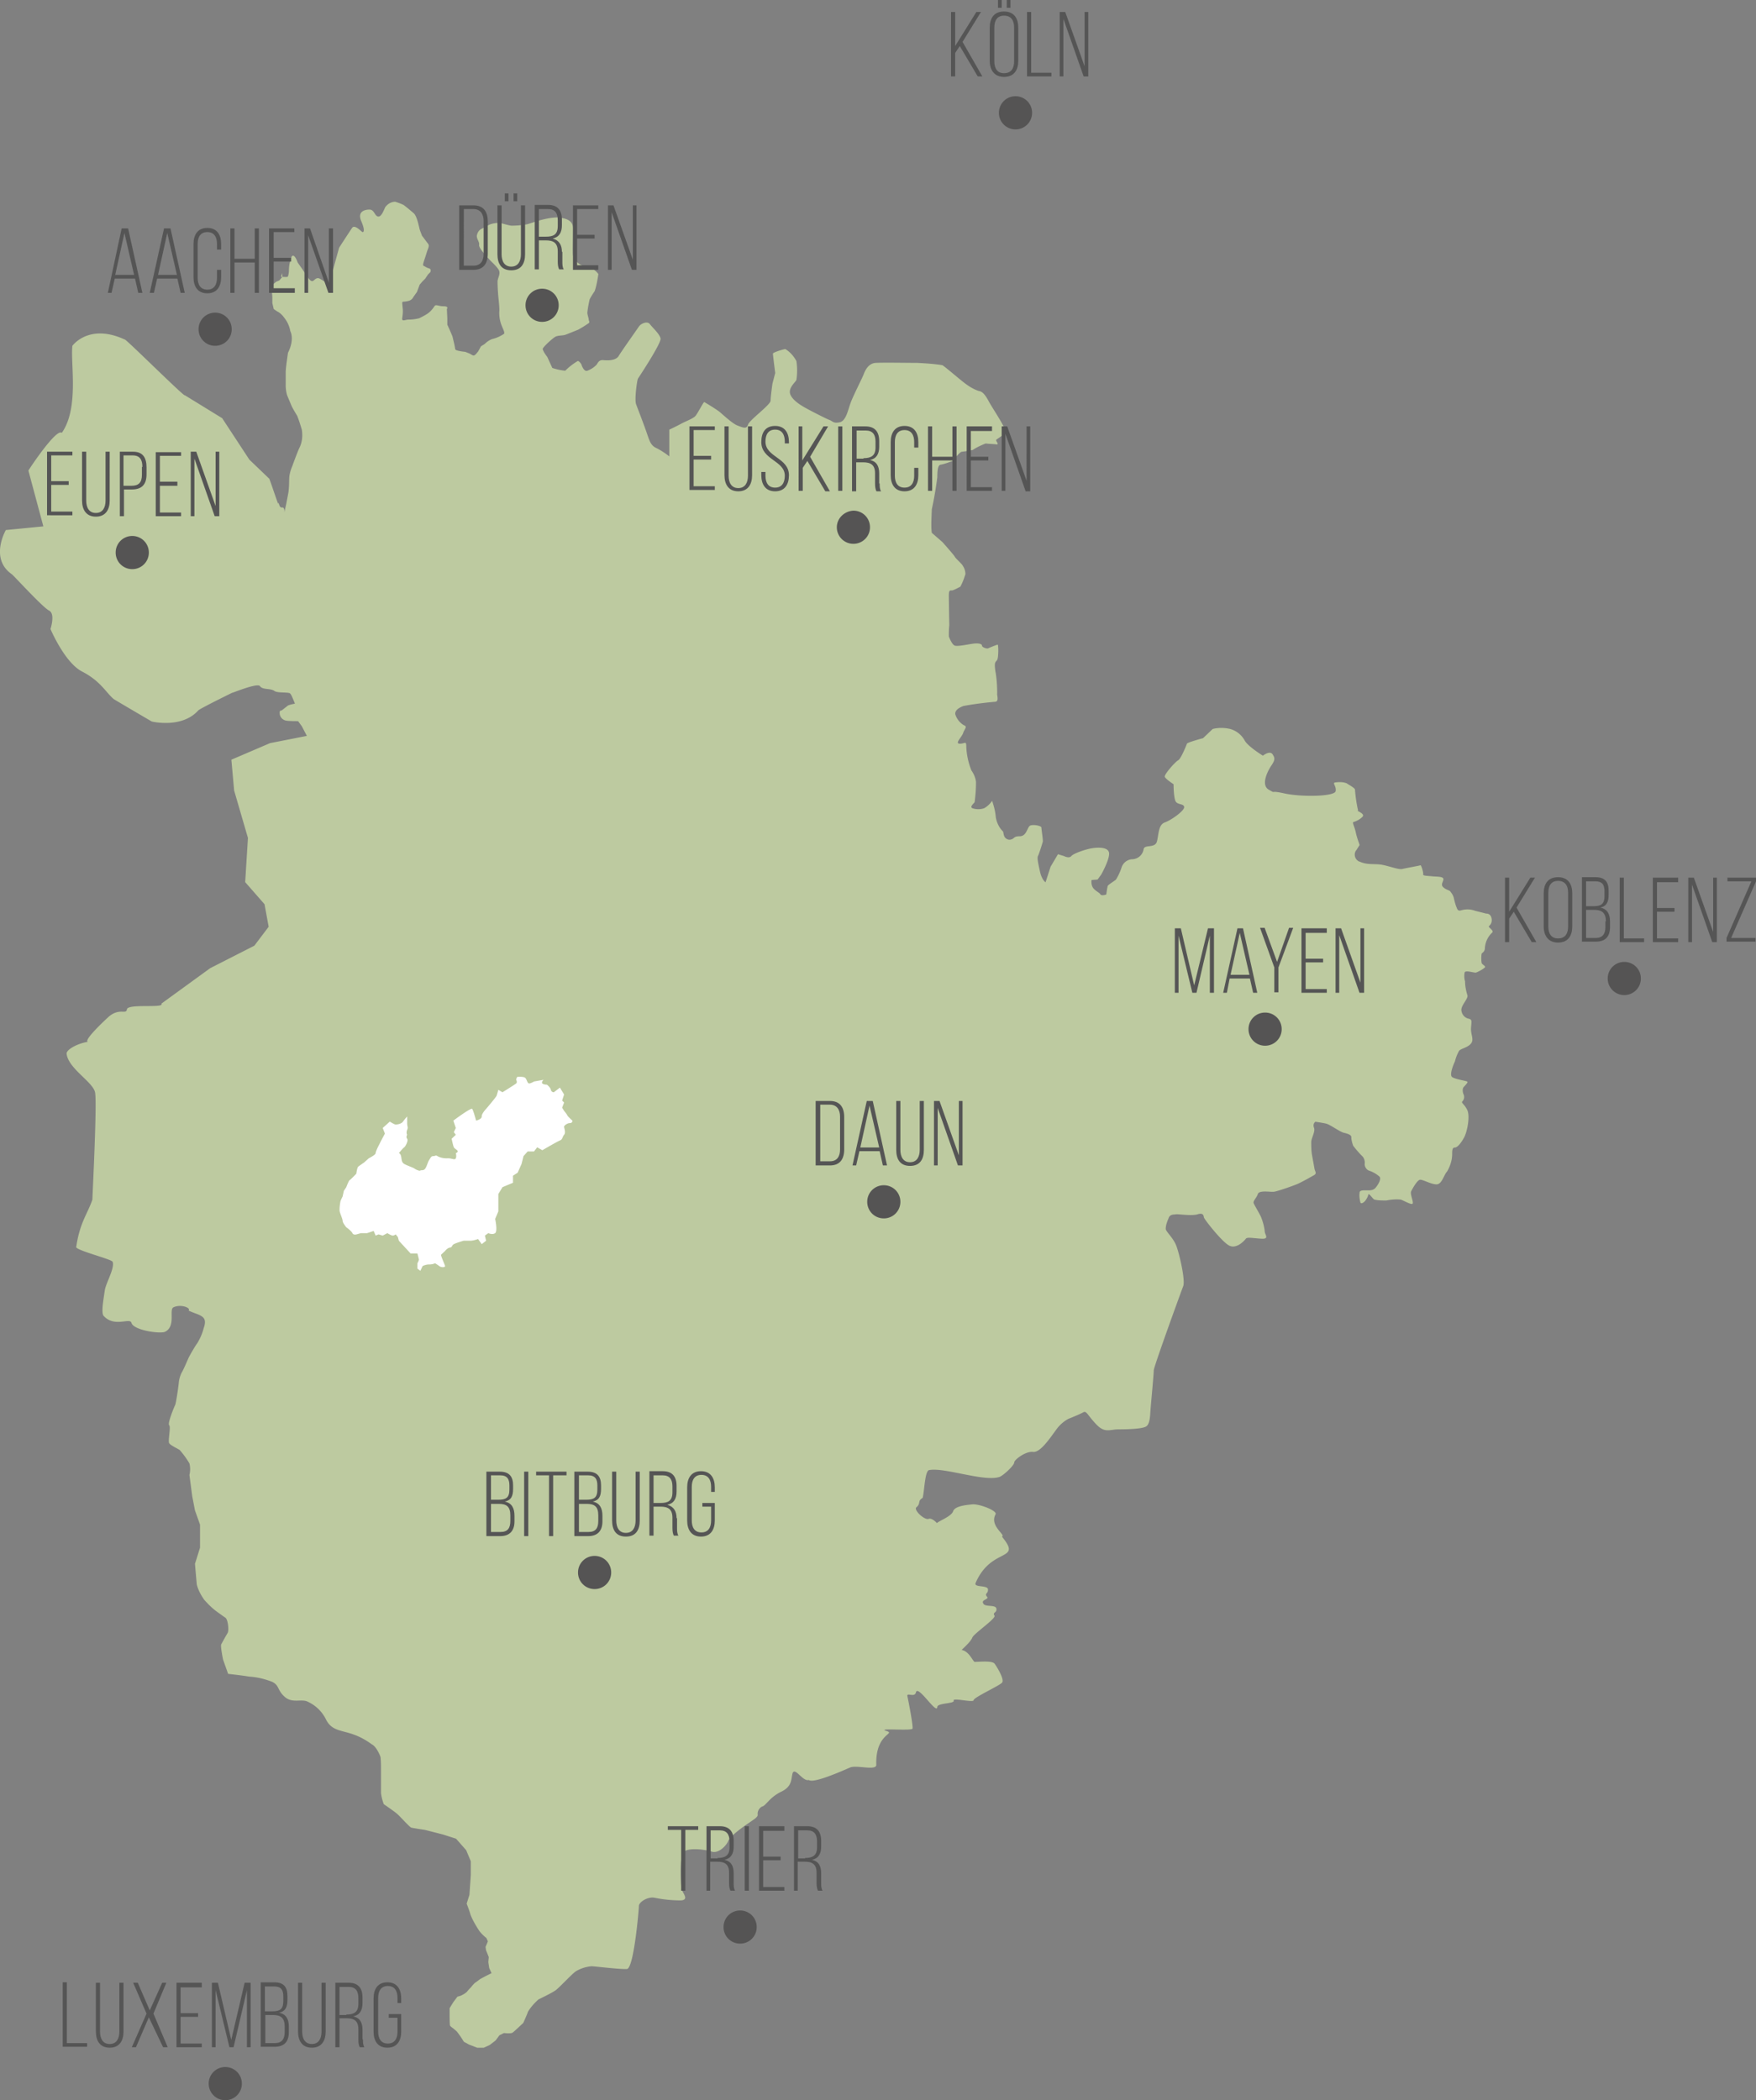 <svg width="362" height="433" viewBox="0 0 362 433" fill="none" xmlns="http://www.w3.org/2000/svg"><rect x="0" y="0" width="362" height="433" fill="#808080" stroke="none"/><g clip-path="url(#a)"><path d="M57.948 57.065s1.14.095 1.33 0c.19-.094.284-1.044.284-1.234 0-1.044.19-1.993.57-2.943.57-.76 1.234 1.235 1.234 1.235s1.14 1.613 2.088 3.037c.95 1.424 1.14.57 1.71.285.569-.285.854.095 1.993.76 1.139.664 1.234-1.614 1.234-1.614s1.424-5.222 1.519-5.506c.095-.19 2.088-3.228 2.658-4.083.57-.854 1.994.855 2.183.855.19 0 .57-.285-.284-2.279-.855-1.993.76-2.373 1.709-2.373.949 0 1.044 1.234 1.708 1.424.665.19 1.14-1.044 1.52-1.898.474-.665 1.233-1.14 2.088-1.14.57.19 1.139.38 1.709.665.759.57 1.424 1.139 2.088 1.709.665.57 1.044 2.658 1.14 2.943.094.57.379 1.139.569 1.708.19.19.854 1.14 1.234 1.614.38.475 0 .95-.285 1.899-.285.95-.474 1.424-.664 2.088-.19.665.095.57.38.76.284.19.569.285.854.38.475.19.19.76.19.76l-.475.474-.57.854-.57.57-.569.664-.285.76-.284.76s-.76 1.044-.855 1.233c-.19.285-.474.475-.76.57-.379.095-.759.19-1.138.19-.19 0-.285.095-.285.285l.095 1.044c.095.665 0 1.424-.095 2.088-.095.76.664.285 1.234.285.76 0 1.519-.095 2.278-.285.57-.284 1.14-.57 1.71-.949.569-.38 1.043-.95 1.423-1.519.285-.474.76 0 1.899 0s.664.57.664.57l.095 1.993v1.235l.475 1.044.57 1.329s.57 2.278.57 2.658c0 .38 2.088.57 2.088.57l.949.38s.57.38.76.38c.19 0 .474-.286.474-.286l.475-.57.57-1.044.759-.474c.475-.475 1.044-.855 1.614-1.044.854-.19 1.614-.57 2.373-1.045.19-.285-.095-.76-.475-1.709-.379-.949-.569-2.088-.474-3.132 0-.665-.095-1.71-.19-2.564a38.946 38.946 0 0 1-.19-3.322c0-.855.759-1.71.19-2.563-.57-.855-1.614-1.71-1.994-2.184-.379-.475-2.088-2.183-1.993-2.848.095-.665-.475-1.14-.475-1.899.095-.57.38-1.139.95-1.424.569-.284 1.044-.57 1.613-.854.665-.285 1.329-.38 2.089-.38.664.095 1.709.475 2.468.57 1.044 0 2.183-.095 3.228-.285.379-.095 2.658-.854 3.133-.95 1.139-.284 2.278-.474 3.417-.474 1.044.19 2.943.38 2.943 2.278 0 1.9-.095 4.937 0 5.602.38 1.139 1.329 1.993 2.468 2.183 1.14.095 2.089.76 2.753 1.614-.189 1.234-.379 2.373-.759 3.512-.38.57-.76 1.14-1.044 1.71-.19.854-.38 1.803-.475 2.752 0 .38.285 1.14.285 1.424 0 .285.38.57-.19.855-.665.474-1.329.854-1.994 1.234-.284.095-2.088.854-2.658 1.044-.569.19-1.424.095-1.993.38-.57.285-2.659 2.183-2.659 2.563.19.57.57 1.14.95 1.614 0 0 .949 2.088 1.044 2.278.854.285 1.709.475 2.658.57.76-.76 1.614-1.424 2.563-1.994.285-.095.76.665.76.665s.475 1.614 1.234 1.329a5.067 5.067 0 0 0 1.899-1.234c.284-.38.474-1.044 1.424-.95.949.095 2.563.095 3.132-.854.57-.95 3.798-5.506 4.178-6.076.379-.57 1.708-1.234 2.278-.474.57.76 1.994 1.993 2.183 2.943.19.949-4.461 7.974-4.651 8.259-.19.284-.76 4.367-.38 5.316.38 1.044 1.424 3.702 2.088 5.601.665 1.899.855 2.848 2.089 3.418.949.474 1.804 1.044 2.658 1.709v-5.507s1.614-.76 2.468-1.234c.855-.475 2.469-1.044 2.943-1.614.475-.57 1.614-2.848 1.804-2.848.949.57 1.899 1.14 2.848 1.804.38.19 2.753 2.563 3.987 3.038 1.234.475 1.899.76 2.184-.19.285-.95 4.651-4.082 4.651-4.936 0-.855.38-3.513.38-3.513l.57-2.184s-.475-3.702-.475-3.987c0-.284 2.279-.949 2.563-.949.95.57 1.709 1.424 2.279 2.468a13.36 13.36 0 0 1 0 3.892c-.19.475-1.804 1.71-1.234 3.038.569 1.33 2.468 2.374 3.322 2.848.855.475 4.177 2.184 4.747 2.374.57.19.759.76 2.089.474 1.329-.284 1.708-2.563 2.278-4.082.569-1.519 2.373-5.031 2.658-5.79.285-.76.949-2.28 2.468-2.374 1.519-.095 6.741 0 8.639 0 1.709.095 3.418.19 5.127.475.284.095 3.607 2.943 4.367 3.512.949.76 1.993 1.424 3.132 1.804.76.095 1.329.76 2.089 2.183.759 1.424 3.892 5.981 3.418 6.456-.475.474-1.709 1.234-1.899 1.424-.19.19.664.95.095.95-.76-.096-1.519-.096-2.279-.19-.949.38-1.803.759-2.658 1.328-.759.19-1.519.285-2.278.38-.38 0-1.899 1.899-1.899 1.899-.759.285-1.519.57-2.373.76-.57 0-.76.854-.76 2.563a74.236 74.236 0 0 1-1.139 6.645s-.095 2.563-.095 2.848c0 .664 0 1.329.095 1.993l2.184 1.899s2.373 2.658 2.563 3.038c.19.38 1.424 1.424 1.614 1.804.379.569.569 1.139.569 1.803-.284.855-.569 1.709-1.044 2.564 0 0-1.234.664-1.614.759-.38.095-.759-.285-.759 1.044s.095 6.171.095 6.171c-.095.759-.095 1.519-.095 2.278.095.285.664 1.709 1.234 1.899.569.19 2.373-.19 3.607-.38s1.994 0 1.994.38 1.044.665 1.234.57c.19-.095 1.804-.76 1.994-.76.19 0 .19 2.658-.095 3.133-.285.475-.665.285-.38 2.278.285 1.519.38 3.133.38 4.652-.095.285.474 1.709-.475 1.709-2.183.19-4.367.475-6.455.854-1.045.38-1.804.95-1.709 1.709.285.949.949 1.804 1.804 2.279.759.284.094.759-.19 1.613-.285.855-1.804 2.184-.665 2.184s1.329-.76 1.329.854a15.123 15.123 0 0 0 1.044 4.652c.475.665.855 1.519.95 2.373 0 1.424-.095 2.753-.285 4.177-.19.285-1.044.95-.475 1.235.76.284 1.709.284 2.469 0a4.973 4.973 0 0 0 1.613-1.519c.38 1.139.665 2.183.76 3.417.19 1.045.664 2.089 1.424 2.848.19.19.095.38.285.95.19.569.854.949 1.424.759.759-.19.474-.665 1.803-.665 1.33 0 1.519-1.613 1.994-2.088.475-.475 2.468-.095 2.468.285 0 .379.38 2.658.285 2.943-.285.949-.569 1.898-.949 2.848-.285.379 0 1.614.38 3.322.379 1.709 1.139 2.184 1.139 2.184l1.044-3.228 1.519-2.563 1.234.38s1.044.569 1.519 0c.475-.57 3.038-1.424 4.272-1.614 1.234-.19 3.418-.285 3.513 1.044.094 1.329-1.614 4.367-1.614 4.367l-.76 1.044-1.234.095c-.095.475 0 1.044.19 1.424.38.76 1.424 1.139 1.614 1.519.19.38 1.234.095 1.234 0s.19-1.424.285-1.709c.095-.284 1.424-1.044 1.709-1.329.474-.759.854-1.614 1.139-2.468a2.447 2.447 0 0 1 2.088-1.709c1.234 0 2.279-.854 2.469-2.088.189-1.045 2.373-.095 2.753-1.614.379-1.519.284-3.418 1.613-3.893 1.33-.474 3.988-2.373 3.988-3.132 0-.76-1.234-.475-1.709-1.14-.475-.664-.475-3.607-.475-3.607s-1.614-1.044-1.804-1.519c-.189-.475 2.184-3.133 2.754-3.418.569-.284 1.708-3.132 1.803-3.417.095-.285 3.323-1.139 3.323-1.139l1.994-1.899c1.139-.285 2.373-.285 3.607 0 1.329.38 2.373 1.234 3.038 2.468.759 1.234 3.702 3.038 3.702 3.038s1.424-1.139 1.994-.285c.569.855.475 1.234-.285 2.374-.759 1.139-2.183 3.987-.475 4.936 1.709.95-.189 0 3.228.76 3.418.759 10.348.664 10.538-.475.19-1.139-.855-1.709 0-1.804.759-.095 1.519-.095 2.278.19.38.285 1.709.949 1.709 1.329.095 1.329.285 2.658.57 3.987.189.475-.285.19.189.475.475.285 1.235.665.76 1.139a4.302 4.302 0 0 1-1.804 1.045c-.38.095.19.854.475 2.278.19.854.474 1.614.759 2.468 0 0-.474.76-.664 1.044-.57.665-.38 1.709.285 2.184.094.095.284.19.379.19 1.614.759 3.133.38 4.652.664 1.519.285 3.418 1.045 4.177.855.76-.19 3.513-.665 3.702-.76.19-.095.665 1.614.57 1.899-.095.285 1.044.285 1.899.38.854.095 2.278 0 2.278.569 0 .57-.664 1.14 0 1.709.665.57 1.234.57 1.424.854.38.475.665.95.76 1.519.189.76.284 1.14.474 1.614.19.475.285.95.95.76.949-.285 1.993-.285 2.943.095l2.278.569s.759-.095 1.044.76c.19.664.095 1.329-.474 1.804-.285.284 1.234.949.569 1.424-.854.854-1.329 1.898-1.424 3.132 0 .76-.569.95-.664 1.14a6.356 6.356 0 0 0 0 1.898c.095.38.949.665.664.95-.569.474-1.139.759-1.804 1.044-.474.095-2.183-.57-2.373 0-.095.569-.095 1.234.095 1.804 0 .949.19 1.898.475 2.848.284.664-1.329 2.088-1.234 3.132.094.855.664 1.519 1.424 1.709.854.19.664.475.569 1.899-.095 1.424.665 2.373 0 3.228-.664.854-2.088 1.044-2.468 1.518a8.666 8.666 0 0 0-.854 2.184c-.19.38-1.235 2.753-.57 3.228.664.474 2.943.759 3.133.949.19.19-.665.949-.855 1.234-.19.475-.095 1.044.095 1.424.19.475.095 1.044-.285 1.424-.284.285.475.57 1.045 1.804.569 1.234 0 4.367-.665 5.601-.664 1.234-1.424 2.088-1.898 2.088-.475 0-.57.38-.57 1.33 0 1.234-.38 2.468-1.044 3.607-.665.665-1.045 2.658-2.184 2.658-1.139 0-2.848-1.044-3.417-.949-.57.095-1.519 1.804-1.804 2.373-.285.57.569 2.279.285 2.563-.285.285-1.804-.664-2.469-.854-.949-.095-1.993 0-2.943.19-.854 0-1.708 0-2.468-.19-.285-.095-1.139-1.424-1.234-1.044-.095.474-.38.949-.665 1.329-.189.19-.664.664-.949.379-.19-.664-.285-1.424-.19-2.088 0-.57.95-.475 1.614-.475.665 0 1.234 0 1.709-.569.475-.57 1.234-1.804.759-2.279a6.215 6.215 0 0 0-2.183-1.234c-.475-.19-.854-.759-.854-1.329.094-.57-.095-1.234-.475-1.614a20.846 20.846 0 0 1-1.899-2.183c-.19-.57-.38-1.139-.38-1.804 0-.38-.664-.665-1.518-.854-.855-.19-2.848-1.709-3.703-1.899-.854-.19-2.183-.38-2.183-.38-.38.285-.475.76-.285 1.234.285.76-.475 1.994-.57 2.848 0 .95 0 1.994.19 2.943.095.57.38 2.089.475 2.658.095.57.569.95-.095 1.329-.665.38-2.658 1.519-3.608 1.899-.949.38-3.892 1.424-4.651 1.519-.76.095-3.038-.38-3.323.475-.285.854-1.044 1.424-.854 1.898.189.475 1.234 2.184 1.519 2.848.379.95.664 1.994.759 2.943 0 .665 1.044 1.614-.665 1.519-1.708-.095-2.942-.379-3.227 0-.285.38-1.899 2.184-3.418 1.424-1.519-.759-5.126-5.411-5.221-5.791-.095-.379-.095-1.044-1.329-.664s-4.082-.095-4.462 0c-.38.095-1.234-.095-1.519.854-.285.665-.57 1.424-.57 2.184.095.569 1.424 1.708 2.089 3.227.664 1.519 1.993 7.31 1.519 8.544-.475 1.235-6.076 16.614-6.076 17.373 0 .76-.57 6.835-.664 8.07-.095 1.234-.095 3.037-.95 3.512-.854.475-3.702.57-5.601.57s-2.848.854-4.652-1.045c-1.803-1.898-1.993-2.848-2.658-2.468-.664.38-2.753 1.234-3.038 1.329a7.418 7.418 0 0 0-2.563 2.279c-1.139 1.519-3.228 4.746-4.746 4.556-1.519-.189-3.893 1.614-3.893 2.184 0 .569-1.993 2.468-2.943 2.943-3.132 1.139-11.305-1.954-14.533-1.384-.949 0-1 4.086-1.4 5.743-1.14.665-.302 1.052-1.252 1.906-.759.475 1.615 2.768 2.509 2.409.797-.321 2.349 1.507 1.685 1.128-.665-.38 2.925-1.407 3.343-2.699.372-1.15 3.115-1.314 3.893-1.406 1.442-.17 5.256 1.303 4.851 2.049-1.307 2.407 2.187 4.249 1.315 4.596 4.291 5.25-2.171 2.019-5.427 9.548-.452 1.045 2.739.325 2.549 1.464 0 .76-.721.667-.247 1.331.665.57-1.215.638-.74 1.399.284.854 2.523.214 2.713 1.069.19.949-.856.726-.382 1.485.38.57-4.393 3.787-4.583 4.547-.38.854-1.525 1.856-2.189 2.52 1.625.298 2.339 2.477 2.713 2.468 1.207-.033 3.622-.28 4.096.385.475.665 2.046 3.19 1.541 3.869-.453.61-5.884 3.07-5.884 3.639 0 .57-4.396-.582-4.111.083.284.664-3.372.461-3.372 1.316-.095 1.708-4.025-4.717-4.404-3.008-.285 1.139-1.953-.067-1.763.787.189.855 1.16 5.79 1.069 6.661-.058.554-7.516-.171-5.428.493 2.089.665-2.257.4-2.055 6.989.04 1.29-4.058-.021-5.387.549-1.329.57-7.542 3.375-8.521 2.577-1.234.379-2.753-2.607-3.323-1.468-.379 1.234 0 2.753-2.373 3.892-2.373 1.139-3.133 2.848-3.892 3.038-.665.285-1.044 1.044-.949 1.709.094.474-1.045 1.139-2.279 1.993-1.234.855-3.417 2.469-3.797 3.418-.38.949-1.994 2.658-3.418 2.183-1.424-.474-4.936-.854-5.791.095-.854.95-.569 6.931-.379 7.69.189.759 1.613 2.183-.19 2.278-1.804 0-3.703-.189-5.506-.569-1.424-.19-3.133.949-3.133 1.709 0 .759-1.045 12.911-2.469 13.005-1.424.095-6.645-.569-7.309-.569a7.621 7.621 0 0 0-3.228 1.044c-1.044.76-3.418 3.418-4.272 3.987-.855.57-2.848 1.519-3.418 1.804-.854.76-1.614 1.614-2.183 2.563-.095.38-.95 2.279-.95 2.279s-1.803 1.708-2.183 1.993c-.38.285-1.804.095-1.804.095l-.949.475-.76 1.044-1.234.949-1.234.57h-1.329l-1.709-.664-1.044-.57-.664-1.044-.76-1.045-.76-.664s-.569-.38-.664-.57c-.095-.19-.095-2.183-.095-2.183v-1.424l.76-1.234.854-1.14c.38-.094.76-.189 1.044-.379.38-.19.665-.38.95-.665.19-.285.854-.949.854-.949.19-.285.475-.57.76-.855.19-.094 1.044-.759 1.044-.759s1.044-.57 1.234-.665l1.139-.569-.475-1.044-.189-1.235.094-1.044-.569-1.424-.095-.664.285-.665.19-.475s-.285-.759-.38-.759a8.786 8.786 0 0 1-1.33-1.329l-.379-.57c-.57-.949-1.14-1.898-1.519-2.943-.095-.474-.76-2.183-.76-2.183l.57-1.804.285-4.082v-2.848l-.95-2.278-2.088-2.374-2.658-.854-3.702-.949s-2.469-.38-2.848-.475c-.38-.095-2.279-2.278-2.943-2.848-.665-.57-2.753-1.994-2.753-1.994a10.014 10.014 0 0 1-.57-2.278v-4.652c0-.949 0-1.804-.095-2.753-.095-.38-.854-2.183-1.804-2.658-1.044-.76-2.183-1.424-3.417-1.899-2.658-1.044-4.747-.759-5.981-3.132a7.793 7.793 0 0 0-3.702-3.703c-1.33-.759-3.228.38-4.842-1.044-1.614-1.424-1.044-2.374-2.658-3.133-1.52-.57-3.038-.949-4.652-1.044-1.709-.285-4.367-.57-4.367-.57l-1.044-2.943s-.57-2.753-.38-3.133a68.456 68.456 0 0 1 1.33-2.373c.284-.475.094-2.753-.475-3.133-.57-.379-1.994-1.424-1.994-1.424-.854-.664-1.614-1.424-2.373-2.278-.665-.949-1.235-1.994-1.52-3.133-.094-.949-.379-4.272-.379-4.272l1.044-3.323v-4.746l-1.044-2.943-.57-2.943-.57-4.367c.19-.76.19-1.614 0-2.373a18.368 18.368 0 0 0-1.993-2.753c-.38-.285-1.898-.95-2.183-1.424-.285-.475.38-3.323 0-3.703-.38-.38 1.044-3.797 1.234-4.177.19-.38.76-4.367.76-4.747a6.295 6.295 0 0 1 .569-1.898c.38-.57 1.234-2.658 1.519-3.228.285-.57 1.329-2.373 1.709-2.848.57-.949 1.044-1.994 1.329-3.133.959-2.652-.94-2.557-3.122-3.601.57-.569-1.648-1.406-3.13-.664-.949.474.569 3.89-1.709 5.028-.967.485-6.451-.283-6.926-1.802-.285-1.234-3.51 1.043-5.788-1.518-.475-.76.013-3.307.285-5.219.214-1.515 2.087-4.554 1.613-5.883-.202-.566-8.066-2.466-7.496-3.131.76-5.028 2.276-6.64 3.32-9.678.096-2.374.95-19.64.57-22.013-.285-2.184-5.503-4.934-5.883-8.065-.097-.799 2.088-2.087 4.365-2.467-.95-.38 4.365-5.219 4.365-5.219 2.183-1.803 3.51-.373 3.7-1.423 0-1.329 7.876-.189 7.117-1.233l10.057-7.306 9.099-4.634 2.951-3.905-.854-4.649-3.986-4.554.57-9.109-2.846-9.773-.57-6.357 7.97-3.416 7.593-1.492-1.044-1.994-.76-1.044s-1.804 0-2.373-.095a1.615 1.615 0 0 1-1.424-1.424c-.095-.854.38-.665.38-.665l1.328-1.044c.475-.19.95-.285 1.424-.38 0 0-.094-.284-.38-.949-.284-.664-.474-1.139-.759-1.234-.76-.19-2.371-.021-3.036-.401-.854-.664-2.466-.189-3.036-1.043-.57-.759-6.547 1.803-5.598 1.328.95-.474-6.73 3.272-7.116 3.701-3.416 3.795-9.584 2.277-9.584 2.277s-7.732-4.524-7.875-4.649c-1.679-1.463-2.692-3.691-6.495-5.657-3.6-1.861-6.505-8.765-6.505-8.765s1.045-3.131-.284-3.795c-1.33-.665-7.296-7.226-7.686-7.496-4.649-3.226-1.233-9.109-1.233-9.109l7.733-.76-3.08-11.498c.19-.38 5.788-8.81 6.883-7.778 3.603-5.123 1.76-14.343 2.183-17.949 0 0 3.364-4.717 10.774-1.302-.19-.57 12.484 12.051 12.39 11.482l7.716 4.744 5.599 8.539 4.057 3.89c0-.38 1.92 5.598 1.92 5.219.095-.76.074.854.738.759.665-.095.494 1.045.494 1.045l.38-1.708.474-2.469c.19-1.614.095-2.183.19-3.322.095-.665.285-1.33.57-1.994 0 0 1.234-3.418 1.614-4.082.474-1.14.57-2.279.38-3.513-.285-.949-.57-1.898-.95-2.848a30.434 30.434 0 0 1-1.044-1.803c-.19-.38-1.044-2.469-1.044-2.469a7.225 7.225 0 0 1-.285-1.993v-2.753c0-.855.474-3.987.474-3.987 1.424-2.849.475-4.462.475-4.462a6.033 6.033 0 0 0-.57-1.71c-.284-.569-.664-1.044-1.044-1.518-.285-.285-.57-.57-.95-.76-.19-.094-.854-.57-.854-.57l-.284-1.233v-1.234l-.095-1.235.19-.76.095-.664.57-.474.664-.285.664-.76-.095-.759-.189.76z" fill="#BDCAA0"/><path d="M27.265 110.502a3.403 3.403 0 0 1 3.418 3.418 3.403 3.403 0 0 1-3.418 3.418 3.403 3.403 0 0 1-3.418-3.418 3.403 3.403 0 0 1 3.418-3.418z" fill="#555454"/><path d="M9.702 93.13h5.222v.76h-4.367v5.315h3.607v.76h-3.607v5.506h4.367v.759H9.701v-13.1zm12.057 10.063c0 1.424-.57 2.563-1.994 2.563s-1.994-1.139-1.994-2.563V93.13h-.854v10.063c0 1.898.854 3.322 2.848 3.322 1.994 0 2.848-1.424 2.848-3.322V93.13h-.854v10.063zm8.449-6.836v1.424c0 2.089-.95 3.133-3.038 3.133h-1.614v5.506h-.854V93.13h2.753c1.993 0 2.753 1.234 2.753 3.227zm-.855-.095c0-1.424-.474-2.373-1.993-2.373H25.46v6.266h1.614c1.519 0 2.183-.665 2.183-2.279v-1.614h.095zm2.753 10.158h5.222v-.759H32.96v-5.506h3.607V99.3h-3.607v-5.316h4.367v-.76h-5.222v13.196zm12.342-13.29v11.202L40.46 93.13h-1.14v13.29h.76V94.554l4.177 11.866h.95V93.13h-.76z" fill="#555"/><path d="M44.353 64.46a3.403 3.403 0 0 1 3.417 3.417 3.403 3.403 0 0 1-3.417 3.418 3.403 3.403 0 0 1-3.418-3.418 3.403 3.403 0 0 1 3.418-3.417zM209.347 19.841a3.403 3.403 0 0 1 3.418 3.418 3.404 3.404 0 0 1-3.418 3.417 3.404 3.404 0 0 1-3.418-3.417 3.403 3.403 0 0 1 3.418-3.418z" fill="#555454"/><path d="M198.43 8.639l4.082 7.12h-.949l-3.703-6.266-.949 1.424v4.842h-.855V2.469h.855v7.024l4.367-7.025h.949l-3.797 6.17zM208.303 0h-.76v1.614h.76V0zm-1.804 0h-.759v1.614h.759V0zm3.418 5.696v6.835c0 1.899-.855 3.323-2.943 3.323-1.994 0-2.943-1.424-2.943-3.323V5.696c0-1.899.854-3.323 2.943-3.323 2.088 0 2.943 1.424 2.943 3.323zm-.855 0c0-1.424-.569-2.468-2.088-2.468-1.424 0-1.994 1.044-1.994 2.468v6.93c0 1.424.57 2.468 1.994 2.468 1.519 0 2.088-1.044 2.088-2.468v-6.93zm3.513-3.228h-.855v13.29h5.032V15h-4.177V2.467zm11.012 0V13.67L219.6 2.468h-1.139v13.29h.759V3.893l4.177 11.867h.95V2.469h-.76zM25.081 47.087l-2.848 13.29h.76l.664-2.942h4.177l.665 2.943h.854L26.41 47.087h-1.329zm-1.329 9.588l1.899-8.639 1.994 8.64h-3.893zm10.063-9.588l-2.943 13.29h.855l.664-2.942h4.177l.665 2.943h.854l-2.943-13.291h-1.329zm-1.234 9.588l1.899-8.639 1.993 8.64h-3.892zm13.006-6.36v1.139h-.854v-1.14c0-1.423-.57-2.468-1.994-2.468s-1.994 1.045-1.994 2.469v6.93c0 1.424.57 2.468 1.994 2.468s1.994-1.044 1.994-2.468V55.63h.854v1.519c0 1.899-.854 3.323-2.848 3.323-1.994 0-2.848-1.424-2.848-3.323v-6.835c0-1.899.854-3.323 2.848-3.323 1.994 0 2.848 1.424 2.848 3.323zm6.93-3.228h.854v13.29h-.854v-6.265H48.34v6.266h-.854V47.087h.854v6.266h4.177v-6.266zm2.943 0h5.221v.76H56.41v5.316h3.608v.76h-3.608v5.505h4.367v.95H55.46V47.087zm13.196 0v13.29h-.95L63.53 48.512v11.867h-.759V47.087h1.14L67.8 58.289V47.087h.855z" fill="#555"/><path d="M175.931 105.281a3.403 3.403 0 0 1 3.417 3.418 3.403 3.403 0 0 1-3.417 3.417 3.403 3.403 0 0 1-3.418-3.417c0-1.804 1.519-3.323 3.418-3.418z" fill="#555454"/><path d="M142.134 87.908h5.222v.76h-4.367v5.316h3.607v.76h-3.607v5.506h4.367v.759h-5.222v-13.1zm12.057 10.158c0 1.424-.57 2.563-1.994 2.563s-1.993-1.139-1.993-2.563V87.908h-.855v10.063c0 1.899.855 3.323 2.848 3.323 1.994 0 2.848-1.424 2.848-3.323V87.908h-.854v10.158zm3.607-7.025c0-1.424.57-2.468 1.994-2.468s1.993 1.044 1.993 2.468v.38h.855v-.285c0-1.899-.855-3.323-2.848-3.323-1.994 0-2.848 1.33-2.848 3.323 0 3.702 4.841 3.797 4.841 6.93 0 1.424-.569 2.468-1.993 2.468-1.424 0-1.994-1.044-1.994-2.468v-.76h-.854v.665c0 1.899.854 3.323 2.848 3.323 1.993 0 2.848-1.424 2.848-3.323 0-3.607-4.842-3.702-4.842-6.93zm12.911-3.133h-.949l-4.367 7.025v-7.025h-.76V101.2h.855v-4.747l.949-1.424 3.703 6.266h.949l-4.082-7.12 3.702-6.266zm2.089 13.291h.854v-13.29h-.854v13.29zm8.544-1.519c0 .57 0 1.139.285 1.614h-.95c-.19-.38-.285-.855-.285-1.614v-2.089c0-1.803-.949-2.278-2.468-2.278H176.5v5.981h-.854V87.908h2.753c1.993 0 2.848 1.14 2.848 3.038v1.14c0 1.518-.57 2.468-1.899 2.752 1.329.285 1.899 1.235 1.899 2.754v2.088h.095zm-3.323-5.221c1.519 0 2.468-.475 2.468-2.184v-1.234c0-1.424-.569-2.278-1.993-2.278h-1.899v5.79h1.424v-.094zm8.449-6.646c-1.993 0-2.848 1.424-2.848 3.323v6.835c0 1.899.855 3.323 2.848 3.323 1.994 0 2.848-1.424 2.848-3.323v-1.519h-.854v1.614c0 1.424-.57 2.468-1.994 2.468s-1.993-1.044-1.993-2.468v-6.93c0-1.424.569-2.468 1.993-2.468 1.424 0 1.994 1.044 1.994 2.468v1.14h.854v-1.14c0-1.899-.854-3.323-2.848-3.323zm9.873 6.36h-4.177v-6.265h-.854V101.2h.854v-6.266h4.177v6.266h.855v-13.29h-.855v6.265zm2.943 7.026h5.222v-.76h-4.367v-5.506h3.607v-.76h-3.607v-5.315h4.367v-.95h-5.222V101.2zm12.342-13.29V99.11l-3.988-11.202h-1.139V101.2h.76V89.427l4.177 11.867h.949V87.908h-.759z" fill="#555"/><path d="M182.196 244.359a3.403 3.403 0 0 1 3.418 3.417 3.404 3.404 0 0 1-3.418 3.418 3.403 3.403 0 0 1-3.417-3.418 3.402 3.402 0 0 1 3.417-3.417zM260.801 208.759a3.403 3.403 0 0 1 3.418 3.417 3.404 3.404 0 0 1-3.418 3.418 3.404 3.404 0 0 1-3.418-3.418 3.403 3.403 0 0 1 3.418-3.417z" fill="#555454"/><path d="M249.029 191.386h1.234v13.29h-.854v-11.771l-2.753 11.771h-.854l-2.848-11.771v11.771h-.76v-13.29h1.234l2.753 11.771 2.848-11.771zm7.215 0l2.943 13.29h-.854l-.665-2.943h-4.177l-.569 2.943h-.76l2.943-13.29h1.139zm1.329 9.588l-1.993-8.639-1.899 8.639h3.892zm5.696-2.658l-2.563-7.025h-.949l2.943 8.164v5.126h.854v-5.126l3.038-8.164h-.854l-2.469 7.025zm5.032 6.36h5.221v-.759h-4.367v-5.506h3.608v-.76h-3.608v-5.316h4.367v-.949h-5.221v13.29zm12.151-13.29v11.202l-3.987-11.202h-1.139v13.29h.759V192.81l4.177 11.866h.95v-13.29h-.76z" fill="#555"/><path d="M334.849 198.316a3.403 3.403 0 0 1 3.418 3.417 3.404 3.404 0 0 1-3.418 3.418 3.404 3.404 0 0 1-3.418-3.418 3.403 3.403 0 0 1 3.418-3.417z" fill="#555454"/><path d="M312.635 187.114l4.082 7.12h-.95l-3.702-6.266-.949 1.424v4.842h-.855v-13.291h.855v7.025l4.367-7.025h.949l-3.797 6.171zm11.487-2.943v6.835c0 1.899-.855 3.323-2.943 3.323-1.994 0-2.943-1.424-2.943-3.323v-6.835c0-1.899.854-3.323 2.943-3.323 2.088 0 2.943 1.424 2.943 3.323zm-.855-.095c0-1.424-.569-2.468-2.088-2.468-1.424 0-1.994 1.044-1.994 2.468v6.93c0 1.424.57 2.468 1.994 2.468 1.519 0 2.088-1.044 2.088-2.468v-6.93zm8.639 5.886v1.139c0 1.899-.854 3.038-2.943 3.038h-2.848v-13.291h2.753c1.994 0 2.753.949 2.753 2.848v.76c0 1.424-.379 2.373-1.708 2.658 1.424.285 1.993 1.329 1.993 2.848zm-4.936-3.133h1.519c1.518 0 2.278-.38 2.278-2.089v-.949c0-1.424-.475-2.088-1.899-2.088h-1.898v5.126zm4.082 3.133c0-1.709-.76-2.374-2.374-2.374h-1.708v5.791h1.993c1.424 0 1.994-.854 1.994-2.278v-1.139h.095zm3.702-9.019h-.854v13.291h5.031v-.76h-4.177v-12.531zm5.981 13.291h5.221v-.76h-4.367v-5.506h3.608v-.759h-3.608v-5.317h4.367v-.949h-5.221v13.291zm12.436-2.089l-3.987-11.202h-1.139v13.291h.759v-11.867l4.177 11.867h.95v-13.291h-.76v11.202zm8.734-11.202h-5.791v.76h4.937l-5.127 11.676v.76h5.981v-.76h-5.031L362 181.703v-.76h-.095z" fill="#555"/><path d="M122.578 320.78a3.404 3.404 0 0 1 3.418 3.418 3.403 3.403 0 0 1-3.418 3.417 3.403 3.403 0 0 1-3.418-3.417 3.404 3.404 0 0 1 3.418-3.418z" fill="#555454"/><path d="M104.066 309.578c1.329-.285 1.709-1.139 1.709-2.658v-.665c0-1.804-.76-2.848-2.753-2.848h-2.753v13.291h2.848c1.993 0 2.943-1.139 2.943-3.038v-1.139c0-1.614-.57-2.658-1.994-2.943zm-2.848-5.411h1.899c1.424 0 1.898.759 1.898 2.088v.854c0 1.709-.759 2.089-2.278 2.089h-1.519v-5.031zm3.987 9.398c0 1.519-.569 2.278-1.993 2.278h-1.994v-5.791h1.614c1.614 0 2.373.57 2.373 2.374v1.139zm2.848-10.158h.855v13.291h-.855v-13.291zm2.468 0h6.266v.76h-2.753v12.531h-.854v-12.531h-2.659v-.76zm11.677 6.171c1.329-.285 1.709-1.139 1.709-2.658v-.665c0-1.804-.759-2.848-2.753-2.848h-2.753v13.291h2.848c1.994 0 2.943-1.139 2.943-3.038v-1.139c0-1.614-.57-2.658-1.994-2.943zm-2.848-5.411h1.899c1.424 0 1.899.759 1.899 2.088v.854c0 1.709-.76 2.089-2.279 2.089h-1.519v-5.031zm3.987 9.398c0 1.519-.569 2.278-1.993 2.278h-1.994v-5.791h1.614c1.614 0 2.373.57 2.373 2.374v1.139zm7.69-10.158h.854v10.063c0 1.899-.759 3.323-2.848 3.323-2.088 0-2.848-1.424-2.848-3.323v-10.063h.855v10.063c0 1.424.569 2.563 1.993 2.563 1.424 0 1.994-1.139 1.994-2.563v-10.063zm8.449 9.588c0-1.424-.569-2.373-1.899-2.753 1.33-.285 1.899-1.234 1.899-2.753v-1.139c0-1.899-.854-3.038-2.848-3.038h-2.753v13.291h.854v-5.981h1.424c1.519 0 2.469.475 2.469 2.278v2.089c0 .759.095 1.234.285 1.614h.949c-.285-.475-.285-1.044-.285-1.614v-1.994h-.095zm-4.747-3.038v-5.79h1.899c1.424 0 1.994.854 1.994 2.278v1.234c0 1.804-.95 2.184-2.469 2.184h-1.424v.094zm11.867-2.373v-1.044c0-1.424-.569-2.468-1.993-2.468-1.424 0-1.994 1.044-1.994 2.468v6.93c0 1.424.57 2.468 1.994 2.468s1.993-1.044 1.993-2.468v-2.848h-1.804v-.759h2.564v3.607c0 1.899-.855 3.323-2.848 3.323-1.994 0-2.848-1.424-2.848-3.323v-6.835c0-1.899.854-3.323 2.848-3.323 1.993 0 2.848 1.424 2.848 3.323v.949h-.76z" fill="#555"/><path d="M152.577 393.879a3.403 3.403 0 0 1 3.418 3.417 3.404 3.404 0 0 1-3.418 3.418 3.404 3.404 0 0 1-3.418-3.418 3.403 3.403 0 0 1 3.418-3.417z" fill="#555454"/><path d="M137.672 376.506h6.266v.759h-2.658v12.532h-.855v-12.532h-2.753v-.759zm13.576 11.677c0 .569 0 1.139.285 1.614h-.95c-.19-.38-.284-.855-.284-1.614v-2.089c0-1.804-.95-2.278-2.469-2.278h-1.424v5.981h-.759v-13.291h2.753c1.993 0 2.848 1.139 2.848 3.038v1.139c0 1.519-.57 2.468-1.899 2.753 1.329.285 1.899 1.234 1.899 2.753v1.994zm-3.323-5.127c1.519 0 2.468-.474 2.468-2.183v-1.234c0-1.424-.569-2.279-1.993-2.279h-1.899v5.791h1.424v-.095zm5.601 6.741h.855v-13.291h-.855v13.291zm2.943 0h5.222v-.76h-4.367v-5.506h3.607v-.76h-3.607v-5.316h4.367v-.949h-5.222v13.291zm13.101 0h-.949c-.19-.38-.285-.855-.285-1.614v-2.089c0-1.804-.949-2.278-2.468-2.278h-1.424v5.981h-.76v-13.291h2.753c1.994 0 2.848 1.139 2.848 3.038v1.139c0 1.519-.569 2.468-1.898 2.753 1.329.285 1.898 1.234 1.898 2.753v2.089c0 .474 0 1.044.285 1.519zm-3.607-6.741c1.518 0 2.468-.474 2.468-2.183v-1.234c0-1.424-.57-2.279-1.994-2.279h-1.898v5.791h1.424v-.095z" fill="#555"/><path d="M46.441 426.156a3.403 3.403 0 0 1 3.418 3.418 3.403 3.403 0 0 1-3.418 3.417 3.403 3.403 0 0 1-3.417-3.417 3.403 3.403 0 0 1 3.417-3.418z" fill="#555454"/><path d="M13.784 421.219h4.177v.76H12.93v-13.291h.854v12.531zm10.823-2.373c0 1.424-.57 2.563-1.994 2.563s-1.994-1.139-1.994-2.563v-10.063h-.854v10.063c0 1.899.854 3.323 2.848 3.323 1.994 0 2.848-1.424 2.848-3.323v-10.063h-.854v10.063zm9.683-10.063h-.855l-2.563 5.696-2.468-5.696h-.95l2.754 6.361-3.038 6.93h.854l2.659-6.171 2.942 6.171h.95l-2.943-6.93 2.658-6.361zm2.089 13.291h5.22v-.76h-4.366v-5.506h3.607v-.759h-3.607v-5.316H41.6v-.95h-5.221v13.291zm11.297-1.519l-2.754-11.772h-1.234v13.291h.76v-11.772l2.848 11.772h.854l2.753-11.772v11.772h.76v-13.291h-1.234l-2.753 11.772zm11.866-2.753v1.139c0 1.899-.854 3.038-2.943 3.038h-2.848v-13.291h2.753c1.994 0 2.753.95 2.753 2.848v.76c0 1.424-.38 2.373-1.708 2.658 1.424.285 1.993 1.329 1.993 2.848zm-4.936-3.133h1.519c1.519 0 2.278-.38 2.278-2.088v-.95c0-1.424-.475-2.088-1.899-2.088h-1.898v5.126zm4.082 3.133c0-1.709-.76-2.373-2.373-2.373H54.7v5.79h1.993c1.424 0 1.994-.854 1.994-2.278v-1.139zm7.594 1.044c0 1.424-.57 2.563-1.993 2.563-1.424 0-1.994-1.139-1.994-2.563v-10.063h-.854v10.063c0 1.899.854 3.323 2.848 3.323 1.993 0 2.848-1.424 2.848-3.323v-10.063h-.855v10.063zm8.544 1.614c0 .57 0 1.139.285 1.614h-.949c-.19-.38-.285-.855-.285-1.614v-2.089c0-1.803-.95-2.278-2.468-2.278h-1.424v5.981h-.855v-13.291h2.754c1.993 0 2.848 1.139 2.848 3.038v1.139c0 1.519-.57 2.469-1.9 2.753 1.33.285 1.9 1.234 1.9 2.753v1.994h.094zm-3.417-5.126c1.519 0 2.468-.475 2.468-2.184v-1.234c0-1.424-.57-2.278-1.993-2.278h-1.9v5.791h1.425v-.095zm11.297-2.374v-.949c0-1.899-.854-3.323-2.848-3.323-1.994 0-2.848 1.424-2.848 3.323v6.835c0 1.899.854 3.323 2.848 3.323 1.994 0 2.848-1.424 2.848-3.323v-3.607h-2.563v.759h1.803v2.848c0 1.424-.57 2.468-1.993 2.468-1.424 0-1.994-1.044-1.994-2.468v-6.93c0-1.424.57-2.468 1.994-2.468s1.993 1.044 1.993 2.468v1.044h.76z" fill="#555"/><path d="M111.756 59.523a3.403 3.403 0 0 1 3.417 3.418 3.403 3.403 0 0 1-3.417 3.417 3.403 3.403 0 0 1-3.418-3.417 3.403 3.403 0 0 1 3.418-3.418z" fill="#555454"/><path d="M97.61 42.34h-2.942v13.291h2.942c2.09 0 2.943-1.33 2.943-3.323v-6.645c0-1.994-.854-3.323-2.942-3.323zm2.09 9.968c0 1.424-.57 2.469-2.09 2.469h-1.993V43.1h1.993c1.424 0 2.09 1.044 2.09 2.468v6.74zm6.929-10.822h-.759v-1.614h.759v1.614zm-1.804 0h-.759v-1.614h.759v1.614zm2.564.854h.854v10.063c0 1.899-.759 3.323-2.848 3.323-2.088 0-2.848-1.424-2.848-3.323V42.34h.854v10.063c0 1.424.57 2.564 1.994 2.564s1.994-1.14 1.994-2.564V42.34zm8.449 9.589c0-1.424-.57-2.374-1.899-2.754 1.329-.284 1.899-1.234 1.899-2.752v-1.14c0-1.898-.855-3.038-2.848-3.038h-2.753v13.291h.854v-5.98h1.424c1.519 0 2.468.474 2.468 2.278v2.088c0 .76.095 1.234.285 1.614h.949c-.284-.475-.284-1.044-.284-1.614V51.93h-.095zm-4.747-3.038V43.1h1.899c1.424 0 1.993.854 1.993 2.278v1.234c0 1.804-.949 2.184-2.468 2.184h-1.424v.095zm7.025-6.55h5.221v.759h-4.366v5.316h3.607v.76h-3.607v5.506h4.366v.949h-5.221v-13.29zm13.101 0v13.29h-.949l-4.177-11.867v11.867h-.76v-13.29h1.139l3.987 11.201V42.34h.76zM171.089 226.986h-2.943v13.29h2.943c2.088 0 2.943-1.329 2.943-3.322v-6.646c0-1.993-.855-3.322-2.943-3.322zm2.088 9.968c0 1.424-.569 2.468-2.088 2.468h-1.994v-11.677h1.994c1.424 0 2.088 1.044 2.088 2.468v6.741zm5.507-9.968l-2.943 13.29h.759l.665-2.943h4.177l.664 2.943h.855l-2.943-13.29h-1.234zm-1.329 9.588l1.898-8.639 1.994 8.639h-3.892zm12.246-9.588h.854v10.063c0 1.898-.759 3.322-2.848 3.322-2.088 0-2.848-1.424-2.848-3.322v-10.063h.855v10.063c0 1.424.569 2.563 1.993 2.563 1.424 0 1.994-1.139 1.994-2.563v-10.063zm8.829 0v13.29h-.95l-4.177-11.866v11.866h-.759v-13.29h1.139l3.987 11.202v-11.202h.76z" fill="#555"/><path d="M81.567 231.846c-.202 0-.89-.403-1.21-.605l-1.461 1.311.454 1.16-.756 1.412-.555 1.109c-.201.387-.604 1.23-.604 1.513 0 .282-.94.823-1.411 1.059l-.958.857c-.319.218-1.007.696-1.209.857-.201.162-.353 1.042-.403 1.462-.386.404-1.2 1.231-1.36 1.311-.162.081-.538 1.009-.706 1.463l-.504.756-.252 1.16c-.1.202-.322.655-.403.857-.1.252-.302 1.715-.201 2.219.1.504.604 1.563.604 1.966 0 .323.504 1.009.756 1.311.353.253 1.099.848 1.26 1.211.16.363.638.319.856.252l.907-.252h1.26l1.36-.454.404.958.604-.252.857.252.957-.504c.27.168.867.504 1.109.504s.504-.168.605-.252l.453.554.202.757 2.418 2.622h1.411l.302 1.21c.04.161-.184.605-.302.807v1.109l.605.454.453-.958c.185-.118.716-.353 1.36-.353.646 0 1.076-.168 1.21-.252.168.101.585.363.907.605.403.302 1.16.252 1.16 0s-.958-2.219-.807-2.37c.12-.121.588-.555.806-.756.168-.219.605-.666 1.008-.706.504-.051.353-.454.806-.706.363-.202 1.495-.555 2.016-.706h1.36c.565 0 1.31-.236 1.613-.353l.755 1.059.908-.706-.252-1.059.705-.504c.286.134.968.322 1.411 0 .443-.323.185-2.085 0-2.925l.655-1.563v-3.58l.857-1.412 2.166-.908v-1.462l.958-.605.806-1.816.403-1.613.857-.958h1.31l.655-.857 1.058.605c1.008-.589 3.144-1.816 3.628-2.017.605-.252.454-.706.857-1.16.403-.454 0-1.412 0-1.664s.655-.756 1.209-.756c.443 0 .521-.337.504-.505-.319-.285-.978-.907-1.058-1.109-.081-.202-.471-.689-.655-.908l-.403-.655.403-1.059-.403-.403.403-1.261-.857-1.412-1.26.958a.618.618 0 0 1-.604-.504c-.081-.404-.571-.874-.807-1.059-.235 0-.755-.051-.957-.252-.202-.202.084-.588.252-.757l-1.965.353c-.219.135-.726.404-1.008.404-.353 0-.453-.757-.756-1.11-.302-.353-1.411-.252-1.612-.252-.161 0-.269.404-.303.605.101.169.242.555 0 .757-.241.201-1.982 1.294-2.821 1.815l-.857-.504a37.99 37.99 0 0 1-.353 1.21c-.08.242-1.478 1.916-2.166 2.723-.32.336-.948 1.119-.907 1.563.04.444-.756.756-1.16.857-.184-.706-.604-2.178-.806-2.42-.201-.242-2.67 1.513-3.88 2.42l.504 1.513-.403.857.403.555-.856.807c.1.487.332 1.523.453 1.765.151.302.857.605.806.857-.04.202-.285.319-.403.353.067.201.162.696 0 1.059-.201.454-.856-.051-1.713 0-.856.05-1.663-.202-2.066-.454-.403-.252-.403 0-.857 0-.453 0-.554.353-.856.807-.302.454-.454 1.26-.806 1.765-.353.504-.857.252-1.008.403-.151.151-.958-.202-1.21-.403-.251-.202-1.511-.606-2.116-.959-.605-.352-.504-1.008-.655-1.613-.12-.484-.353-.605-.453-.605.285-.353.907-1.089 1.108-1.21.252-.152.907-1.412.605-1.765-.242-.283-.1-.656 0-.807-.084-.135-.202-.524 0-1.009.252-.605 0-.605 0-1.411v-1.362c-.168.185-.575.656-.857 1.059-.353.504-1.26.605-1.511.605z" fill="#fff"/></g><defs><clipPath id="a"><path fill="#fff" d="M0 0h362v432.991H0z"/></clipPath></defs></svg>